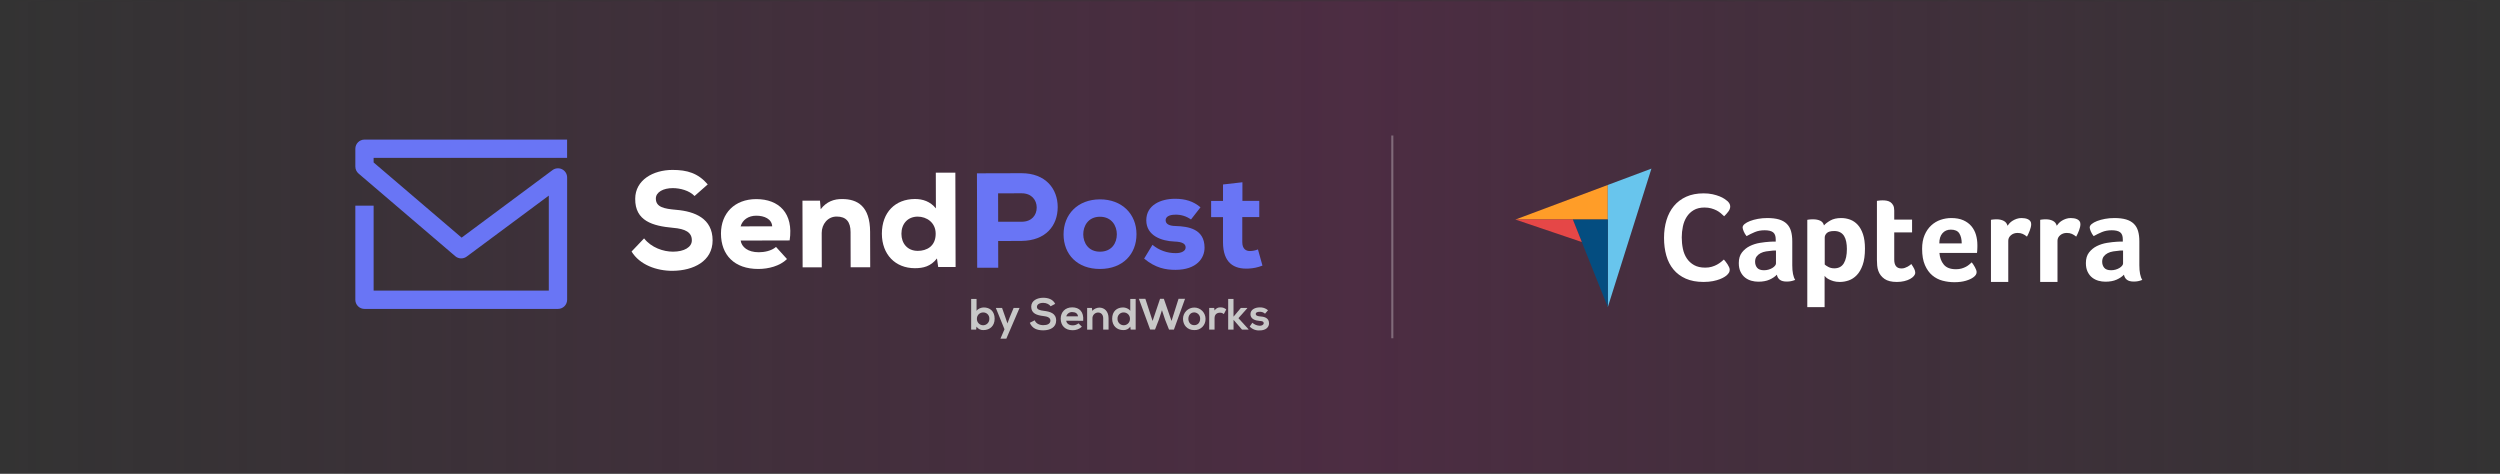 <svg width="591" height="112" viewBox="0 0 591 112" fill="none" xmlns="http://www.w3.org/2000/svg">
<rect x="0" y="0" width="591" height="112" fill="#333333" stroke="none"/>
<mask id="mask0_153_7" style="mask-type:alpha" maskUnits="userSpaceOnUse" x="0" y="0" width="591" height="112">
<rect width="591" height="112" fill="url(#paint0_linear_153_7)"/>
</mask>
<g mask="url(#mask0_153_7)">
<rect opacity="0.5" x="-1" width="593" height="112" fill="#662752"/>
</g>
<line x1="329.142" y1="32.035" x2="329.142" y2="79.965" stroke="white" stroke-opacity="0.3" stroke-width="0.489"/>
<path d="M358.242 51.901L371.825 51.902L380.084 51.904V43.722L358.242 51.901Z" fill="#FF9D28"/>
<path d="M380.084 43.722V72.609L390.399 39.86L380.084 43.722Z" fill="#68C5ED"/>
<path d="M380.084 51.905L371.824 51.903L380.084 72.609V51.905Z" fill="#044D80"/>
<path d="M358.242 51.901L373.942 57.217L371.825 51.903L358.242 51.901Z" fill="#E54747"/>
<path d="M501.892 59.22H501.469C501.329 59.22 501.188 59.229 501.049 59.251C500.547 59.291 500.049 59.351 499.559 59.43C499.066 59.511 498.63 59.65 498.25 59.851C497.868 60.051 497.557 60.314 497.316 60.635C497.077 60.955 496.955 61.366 496.955 61.868C496.955 62.43 497.117 62.907 497.437 63.298C497.758 63.688 498.3 63.885 499.062 63.885C499.443 63.885 499.804 63.835 500.146 63.734C500.487 63.634 500.788 63.503 501.049 63.342C501.309 63.182 501.516 63.007 501.667 62.816C501.817 62.626 501.892 62.451 501.892 62.289V59.22ZM505.743 62.711C505.743 64.296 505.975 65.45 506.436 66.172C506.075 66.311 505.739 66.412 505.428 66.473C505.116 66.533 504.789 66.562 504.45 66.562C503.728 66.562 503.18 66.423 502.809 66.141C502.436 65.862 502.203 65.46 502.103 64.937C501.661 65.4 501.078 65.79 500.356 66.112C499.634 66.433 498.75 66.593 497.708 66.593C497.165 66.593 496.625 66.518 496.082 66.369C495.54 66.219 495.048 65.974 494.608 65.634C494.166 65.294 493.805 64.839 493.525 64.269C493.243 63.698 493.104 63.003 493.104 62.183C493.104 61.163 493.349 60.334 493.842 59.693C494.332 59.054 494.949 58.548 495.691 58.177C496.434 57.809 497.237 57.554 498.099 57.413C498.962 57.274 499.756 57.183 500.478 57.143C500.719 57.123 500.952 57.114 501.184 57.114H501.831V56.566C501.831 55.794 501.626 55.246 501.215 54.921C500.802 54.597 500.136 54.435 499.213 54.435C498.35 54.435 497.582 54.576 496.911 54.856C496.237 55.137 495.58 55.458 494.94 55.819C494.658 55.477 494.432 55.103 494.262 54.69C494.093 54.279 494.006 53.973 494.006 53.773C494.006 53.491 494.162 53.221 494.473 52.96C494.783 52.699 495.21 52.464 495.752 52.252C496.293 52.041 496.916 51.871 497.617 51.74C498.319 51.611 499.062 51.545 499.844 51.545C500.929 51.545 501.846 51.655 502.599 51.875C503.352 52.098 503.963 52.439 504.434 52.901C504.905 53.362 505.241 53.939 505.442 54.63C505.643 55.323 505.743 56.13 505.743 57.052V62.711ZM486.211 53.367C486.331 53.188 486.491 52.989 486.692 52.769C486.893 52.551 487.138 52.352 487.429 52.173C487.721 51.993 488.041 51.845 488.393 51.725C488.744 51.605 489.12 51.545 489.522 51.545C489.761 51.545 490.018 51.564 490.288 51.605C490.56 51.645 490.811 51.719 491.041 51.829C491.273 51.939 491.458 52.088 491.599 52.277C491.738 52.466 491.809 52.699 491.809 52.978C491.809 53.416 491.699 53.917 491.479 54.485C491.257 55.054 491.035 55.539 490.815 55.938C490.473 55.659 490.134 55.442 489.792 55.292C489.45 55.141 489.051 55.066 488.587 55.066C487.966 55.066 487.445 55.248 487.024 55.61C486.602 55.971 486.391 56.403 486.391 56.907V66.651H482.299V51.966C482.4 51.947 482.519 51.926 482.66 51.906C482.779 51.887 482.92 51.871 483.081 51.862C483.241 51.85 483.432 51.846 483.652 51.846C484.295 51.846 484.852 51.97 485.324 52.219C485.795 52.468 486.09 52.85 486.211 53.367ZM474.574 53.367C474.694 53.188 474.854 52.989 475.055 52.769C475.256 52.551 475.503 52.352 475.793 52.173C476.084 51.993 476.404 51.845 476.756 51.725C477.107 51.605 477.483 51.545 477.885 51.545C478.126 51.545 478.381 51.564 478.653 51.605C478.923 51.645 479.174 51.719 479.404 51.829C479.635 51.939 479.821 52.088 479.961 52.277C480.1 52.466 480.172 52.699 480.172 52.978C480.172 53.416 480.062 53.917 479.842 54.485C479.62 55.054 479.4 55.539 479.178 55.938C478.838 55.659 478.496 55.442 478.155 55.292C477.813 55.141 477.414 55.066 476.95 55.066C476.329 55.066 475.808 55.248 475.387 55.61C474.966 55.971 474.754 56.403 474.754 56.907V66.651H470.662V51.966C470.762 51.947 470.882 51.926 471.023 51.906C471.142 51.887 471.284 51.871 471.444 51.862C471.604 51.85 471.795 51.846 472.017 51.846C472.658 51.846 473.216 51.97 473.687 52.219C474.157 52.468 474.454 52.85 474.574 53.367ZM463.75 57.535C463.75 56.571 463.563 55.788 463.19 55.187C462.816 54.586 462.144 54.284 461.177 54.284C460.349 54.284 459.689 54.57 459.195 55.141C458.699 55.713 458.454 56.512 458.454 57.535H463.75ZM462.377 63.644C462.881 63.644 463.323 63.59 463.708 63.478C464.09 63.368 464.431 63.233 464.734 63.072C465.035 62.912 465.298 62.737 465.52 62.545C465.74 62.354 465.943 62.179 466.122 62.019C466.363 62.32 466.616 62.706 466.878 63.176C467.139 63.649 467.27 64.036 467.27 64.337C467.27 64.777 467.02 65.178 466.518 65.539C466.097 65.862 465.499 66.138 464.729 66.367C463.955 66.599 463.047 66.713 462.003 66.713C461.059 66.713 460.133 66.593 459.219 66.352C458.307 66.112 457.494 65.689 456.782 65.088C456.069 64.487 455.492 63.678 455.052 62.665C454.61 61.651 454.388 60.374 454.388 58.828C454.388 57.564 454.586 56.477 454.977 55.562C455.367 54.651 455.888 53.892 456.543 53.29C457.193 52.688 457.93 52.248 458.753 51.966C459.575 51.687 460.418 51.545 461.281 51.545C462.405 51.545 463.358 51.721 464.14 52.072C464.923 52.424 465.56 52.895 466.053 53.487C466.543 54.078 466.898 54.755 467.12 55.517C467.34 56.28 467.452 57.083 467.452 57.924V58.347C467.452 58.507 467.446 58.677 467.436 58.859C467.427 59.038 467.415 59.216 467.406 59.386C467.396 59.555 467.38 59.691 467.361 59.791H458.482C458.563 60.895 458.905 61.812 459.509 62.545C460.111 63.279 461.069 63.644 462.377 63.644ZM444.037 64.036C443.896 63.634 443.805 63.214 443.765 62.771C443.724 62.33 443.705 61.889 443.705 61.447V47.482C443.844 47.463 443.996 47.442 444.156 47.423C444.295 47.403 444.448 47.388 444.608 47.376C444.768 47.366 444.929 47.363 445.089 47.363C445.409 47.363 445.732 47.392 446.052 47.451C446.372 47.513 446.664 47.633 446.927 47.812C447.185 47.994 447.397 48.239 447.558 48.55C447.718 48.862 447.797 49.268 447.797 49.77V51.906H452.013V54.946H447.797V61.364C447.797 62.763 448.37 63.462 449.513 63.462C449.794 63.462 450.059 63.418 450.31 63.327C450.561 63.236 450.787 63.138 450.987 63.026C451.188 62.916 451.364 62.8 451.515 62.681C451.665 62.561 451.771 62.47 451.831 62.41C452.132 62.852 452.362 63.235 452.524 63.557C452.684 63.879 452.763 64.182 452.763 64.466C452.763 64.728 452.659 64.987 452.446 65.24C452.236 65.493 451.941 65.727 451.561 65.939C451.179 66.153 450.717 66.325 450.175 66.456C449.634 66.587 449.042 66.653 448.399 66.653C447.156 66.653 446.187 66.413 445.494 65.931C444.803 65.45 444.317 64.817 444.037 64.036ZM436.604 58.859C436.604 58.256 436.553 57.695 436.453 57.174C436.353 56.651 436.189 56.201 435.959 55.819C435.729 55.438 435.42 55.141 435.032 54.931C434.643 54.72 434.17 54.614 433.61 54.614C432.772 54.614 432.189 54.776 431.859 55.097C431.531 55.417 431.365 55.768 431.365 56.151V62.53C431.526 62.69 431.809 62.881 432.218 63.101C432.627 63.323 433.1 63.433 433.641 63.433C434.658 63.433 435.405 63.032 435.886 62.229C436.365 61.426 436.604 60.303 436.604 58.859ZM431.186 53.29C431.506 52.91 432.006 52.524 432.685 52.132C433.365 51.74 434.226 51.545 435.266 51.545C436.007 51.545 436.712 51.671 437.382 51.922C438.052 52.173 438.646 52.578 439.167 53.14C439.686 53.702 440.101 54.445 440.412 55.367C440.723 56.29 440.877 57.425 440.877 58.768C440.877 60.334 440.696 61.623 440.337 62.636C439.976 63.649 439.513 64.452 438.941 65.043C438.372 65.636 437.737 66.051 437.036 66.292C436.337 66.533 435.637 66.653 434.936 66.653C434.357 66.653 433.851 66.587 433.421 66.458C432.99 66.326 432.626 66.182 432.327 66.022C432.025 65.862 431.795 65.701 431.635 65.539C431.477 65.379 431.377 65.269 431.336 65.209V72.607H427.244V51.966C427.345 51.947 427.466 51.926 427.607 51.906C427.729 51.887 427.87 51.871 428.032 51.862C428.194 51.85 428.385 51.846 428.607 51.846C429.275 51.846 429.84 51.956 430.306 52.177C430.771 52.398 431.064 52.769 431.186 53.29ZM419.84 59.22H419.419C419.278 59.22 419.137 59.229 418.996 59.251C418.495 59.291 417.999 59.351 417.507 59.43C417.016 59.511 416.58 59.65 416.198 59.851C415.818 60.051 415.507 60.314 415.265 60.635C415.024 60.955 414.905 61.366 414.905 61.868C414.905 62.43 415.065 62.907 415.385 63.298C415.708 63.688 416.248 63.885 417.011 63.885C417.391 63.885 417.754 63.835 418.095 63.734C418.435 63.634 418.736 63.503 418.996 63.342C419.257 63.182 419.463 63.007 419.614 62.816C419.765 62.626 419.84 62.451 419.84 62.289V59.22ZM423.693 62.711C423.693 64.296 423.922 65.45 424.383 66.172C424.023 66.311 423.687 66.412 423.376 66.473C423.066 66.533 422.739 66.562 422.398 66.562C421.676 66.562 421.13 66.423 420.759 66.141C420.386 65.862 420.151 65.46 420.05 64.937C419.608 65.4 419.028 65.79 418.306 66.112C417.584 66.433 416.7 66.593 415.657 66.593C415.115 66.593 414.573 66.518 414.032 66.369C413.49 66.219 412.997 65.974 412.558 65.634C412.115 65.294 411.755 64.839 411.473 64.269C411.191 63.698 411.052 63.003 411.052 62.183C411.052 61.163 411.297 60.334 411.789 59.693C412.281 59.054 412.897 58.548 413.64 58.177C414.381 57.809 415.184 57.554 416.047 57.413C416.91 57.274 417.703 57.183 418.425 57.143C418.666 57.123 418.902 57.114 419.133 57.114H419.78V56.566C419.78 55.794 419.574 55.246 419.163 54.921C418.751 54.597 418.083 54.435 417.161 54.435C416.298 54.435 415.53 54.576 414.858 54.856C414.187 55.137 413.53 55.458 412.888 55.819C412.606 55.477 412.38 55.103 412.21 54.69C412.04 54.279 411.955 53.973 411.955 53.773C411.955 53.491 412.11 53.221 412.421 52.96C412.731 52.699 413.16 52.464 413.7 52.252C414.242 52.041 414.864 51.871 415.567 51.74C416.269 51.611 417.011 51.545 417.794 51.545C418.877 51.545 419.795 51.655 420.549 51.875C421.299 52.098 421.911 52.439 422.384 52.901C422.855 53.362 423.191 53.939 423.392 54.63C423.592 55.323 423.693 56.13 423.693 57.052V62.711ZM408.276 65.005C408.157 65.124 407.956 65.275 407.678 65.454C407.398 65.634 407.033 65.813 406.585 65.993C406.136 66.172 405.587 66.326 404.941 66.456C404.292 66.585 403.549 66.651 402.712 66.651C401.096 66.651 399.7 66.39 398.523 65.873C397.346 65.354 396.373 64.63 395.606 63.704C394.838 62.777 394.275 61.679 393.916 60.413C393.557 59.146 393.377 57.755 393.377 56.239C393.377 54.724 393.572 53.323 393.96 52.037C394.35 50.75 394.933 49.638 395.711 48.7C396.488 47.764 397.461 47.031 398.627 46.502C399.795 45.975 401.165 45.709 402.741 45.709C403.518 45.709 404.221 45.78 404.85 45.919C405.478 46.058 406.028 46.224 406.497 46.413C406.964 46.602 407.354 46.801 407.663 47.011C407.972 47.219 408.205 47.395 408.365 47.534C408.545 47.694 408.699 47.884 408.83 48.102C408.96 48.322 409.024 48.561 409.024 48.82C409.024 49.219 408.875 49.619 408.575 50.017C408.276 50.416 407.946 50.785 407.587 51.125C407.348 50.885 407.08 50.64 406.78 50.391C406.481 50.142 406.147 49.922 405.779 49.733C405.408 49.544 404.989 49.383 404.52 49.254C404.053 49.125 403.53 49.059 402.951 49.059C401.934 49.059 401.08 49.264 400.394 49.673C399.704 50.082 399.15 50.615 398.733 51.273C398.313 51.931 398.013 52.684 397.836 53.532C397.657 54.381 397.566 55.244 397.566 56.12C397.566 57.058 397.657 57.956 397.836 58.812C398.013 59.67 398.322 60.428 398.762 61.086C399.201 61.744 399.774 62.273 400.482 62.671C401.191 63.071 402.073 63.269 403.131 63.269C403.688 63.269 404.202 63.2 404.671 63.061C405.138 62.922 405.553 62.752 405.912 62.551C406.271 62.352 406.585 62.144 406.854 61.924C407.124 61.704 407.348 61.515 407.527 61.355C407.647 61.495 407.786 61.665 407.946 61.864C408.106 62.065 408.257 62.275 408.394 62.492C408.535 62.711 408.654 62.931 408.755 63.15C408.854 63.37 408.903 63.568 408.903 63.748C408.903 64.008 408.854 64.226 408.755 64.406C408.654 64.586 408.494 64.786 408.276 65.005Z" fill="white"/>
<path d="M164.193 46.338C162.947 45.034 160.775 44.466 159.022 44.472C156.822 44.472 155.04 45.406 155.042 46.938C155.042 48.976 156.995 49.354 159.864 49.602C164.268 49.974 168.449 51.653 168.461 56.812C168.461 61.786 163.887 63.966 159.071 64.021C155.216 64.064 151.193 62.579 149.304 59.456L152.26 56.353C153.99 58.551 156.828 59.499 159.094 59.494C161.739 59.494 163.555 58.429 163.55 56.835C163.579 54.955 162.076 54.095 159.045 53.85C154.324 53.414 150.105 52.247 150.163 46.984C150.183 42.551 154.388 40.181 158.979 40.169C162.439 40.169 165.009 40.919 167.31 43.592L164.193 46.338Z" fill="white"/>
<path d="M175.091 56.867C175.319 58.395 176.79 59.635 179.373 59.63C180.616 59.63 182.338 59.341 183.451 58.375L186.047 61.239C184.36 62.903 181.652 63.577 179.293 63.583C173.586 63.598 170.451 60.258 170.437 55.22C170.437 50.436 173.638 47.082 178.771 47.068C184.129 47.068 187.644 50.393 186.672 56.838L175.091 56.867ZM182.546 53.498C182.445 51.768 180.688 50.984 178.777 50.99C176.928 50.99 175.526 51.956 175.082 53.519L182.546 53.498Z" fill="white"/>
<path d="M201.094 63.176L201.074 54.854C201.074 52.431 200.013 51.191 197.812 51.194C195.675 51.168 194.245 53.023 194.251 55.064L194.268 63.194H189.741L189.7 47.442H193.844L194.011 49.461C195.407 47.638 197.184 47.027 199.107 47.056C202.646 47.056 205.679 48.697 205.694 54.819L205.717 63.182L201.094 63.176Z" fill="white"/>
<path d="M225.846 40.824L225.903 63.113H221.788L221.5 61.094C220.038 62.98 218.253 63.401 216.277 63.401C211.663 63.401 208.491 60.169 208.474 55.258C208.474 50.156 211.675 47.056 216.297 47.044C218.149 47.044 219.902 47.621 221.246 49.262L221.226 40.812L225.846 40.824ZM213.096 55.269C213.096 57.533 214.509 59.306 216.964 59.306C219.037 59.306 221.203 58.245 221.194 55.246C221.194 52.599 219.049 51.209 216.943 51.209C214.584 51.217 213.091 52.91 213.096 55.269Z" fill="white"/>
<path d="M235.965 56.979L235.982 63.295H231.008L230.95 40.974L241.473 40.945C247.183 40.945 250.029 44.622 250.041 48.928C250.041 53.392 247.192 56.875 241.514 56.953L235.965 56.979ZM235.965 52.42H241.514C243.907 52.42 245.081 50.848 245.078 49.063C245.075 47.278 243.858 45.686 241.496 45.692L235.948 45.706L235.965 52.42Z" fill="#6975F5"/>
<path d="M251.425 55.41C251.425 50.658 254.784 47.142 260.016 47.128C265.247 47.114 268.667 50.614 268.667 55.364C268.667 60.114 265.405 63.569 260.047 63.583C254.689 63.597 251.436 60.16 251.425 55.41ZM264.021 55.376C264.021 53.4 262.799 51.234 260.024 51.24C257.25 51.246 256.076 53.42 256.082 55.396C256.088 57.371 257.27 59.508 260.045 59.499C262.819 59.491 264.027 57.449 264.021 55.376Z" fill="#6975F5"/>
<path d="M281.549 51.889C280.466 51.106 279.151 50.706 277.815 50.753C276.318 50.753 275.554 51.301 275.557 52.065C275.557 52.93 276.356 53.403 277.887 53.429C280.981 53.518 284.713 54.147 284.756 58.484C284.794 61.034 282.887 63.782 277.881 63.793C275.554 63.793 273.16 63.361 270.476 61.135L272.445 57.876C273.98 59.16 275.923 59.857 277.924 59.84C279.263 59.869 280.315 59.324 280.281 58.496C280.281 57.761 279.735 57.158 277.599 57.097C274.663 56.979 270.992 55.776 270.983 52.077C270.983 48.506 274.351 46.998 277.763 46.989C280.188 46.989 282.135 47.584 283.796 49.008L281.549 51.889Z" fill="#6975F5"/>
<path d="M293.707 43.088V47.488H297.693V51.315H293.676V57.244C293.676 58.902 294.607 59.346 295.467 59.346C296.124 59.343 296.775 59.211 297.381 58.957L298.443 62.781C297.387 63.209 296.265 63.449 295.126 63.491C291.715 63.661 289.128 62.167 289.116 57.259V51.327H286.311V47.5H289.119V43.61L293.707 43.088Z" fill="#6975F5"/>
<path d="M131.897 73.027H86.163C85.879 73.028 85.597 72.972 85.335 72.863C85.072 72.755 84.834 72.596 84.633 72.395C84.432 72.194 84.272 71.955 84.164 71.692C84.055 71.43 84 71.148 84 70.864V48.616H88.326V68.701H129.737V46.24L110.321 60.659C109.928 60.951 109.447 61.101 108.958 61.084C108.468 61.067 107.999 60.885 107.627 60.566L84.758 41.023C84.521 40.819 84.331 40.567 84.201 40.283C84.07 40 84.003 39.691 84.003 39.379V35.163C84.003 34.589 84.231 34.039 84.636 33.633C85.042 33.228 85.592 33 86.166 33H134.06V37.326H88.323V38.404L109.124 56.177L130.608 40.218C130.929 39.977 131.312 39.83 131.712 39.794C132.112 39.758 132.514 39.834 132.873 40.014C133.232 40.194 133.534 40.47 133.746 40.811C133.957 41.153 134.069 41.547 134.069 41.949V70.864C134.069 71.149 134.012 71.431 133.903 71.694C133.794 71.957 133.634 72.196 133.432 72.397C133.23 72.598 132.991 72.757 132.727 72.865C132.464 72.973 132.182 73.028 131.897 73.027Z" fill="#6975F5"/>
<path d="M230.858 70.663V73.498C231.146 72.967 232.011 72.679 232.539 72.679C234.036 72.679 235.134 73.59 235.134 75.355C235.134 77.039 234.001 78.034 232.496 78.034C232.173 78.052 231.852 77.986 231.563 77.842C231.274 77.698 231.027 77.482 230.846 77.215L230.762 77.918H229.58V70.663H230.858ZM230.941 75.355C230.932 75.553 230.964 75.751 231.034 75.937C231.104 76.123 231.21 76.293 231.348 76.437C231.485 76.58 231.65 76.694 231.833 76.772C232.015 76.85 232.212 76.891 232.411 76.891C232.609 76.891 232.806 76.85 232.988 76.772C233.171 76.694 233.336 76.58 233.473 76.437C233.611 76.293 233.717 76.123 233.787 75.937C233.857 75.751 233.889 75.553 233.88 75.355C233.891 75.16 233.862 74.965 233.794 74.782C233.726 74.6 233.621 74.433 233.486 74.292C233.35 74.152 233.187 74.041 233.007 73.967C232.827 73.893 232.633 73.857 232.438 73.861C232.24 73.856 232.044 73.892 231.86 73.965C231.677 74.038 231.51 74.148 231.37 74.288C231.23 74.427 231.12 74.594 231.046 74.777C230.973 74.961 230.937 75.157 230.941 75.355V75.355Z" fill="#C8C8C8"/>
<path d="M241.02 72.802L237.897 80.058H236.507L237.462 77.838L235.417 72.802H236.891L237.669 75.014L238.157 76.456L238.684 75.043L239.619 72.802H241.02Z" fill="#C8C8C8"/>
<path d="M248.362 72.407C248.111 71.992 247.428 71.597 246.632 71.597C245.614 71.597 245.127 72.024 245.127 72.563C245.127 73.198 245.874 73.373 246.747 73.477C248.261 73.665 249.674 74.054 249.674 75.784C249.674 77.402 248.232 78.091 246.62 78.091C245.138 78.091 243.996 77.636 243.448 76.306L244.602 75.715C244.922 76.514 245.755 76.869 246.646 76.869C247.537 76.869 248.316 76.58 248.316 75.778C248.316 75.092 247.601 74.812 246.635 74.709C245.15 74.533 243.78 74.132 243.78 72.508C243.78 71.012 245.254 70.4 246.594 70.389C247.725 70.389 248.902 70.712 249.447 71.831L248.362 72.407Z" fill="#C8C8C8"/>
<path d="M252.056 75.825C252.14 76.456 252.691 76.915 253.582 76.915C254.082 76.923 254.568 76.753 254.955 76.436L255.762 77.235C255.164 77.787 254.375 78.085 253.562 78.066C251.797 78.066 250.75 76.975 250.75 75.338C250.75 73.78 251.808 72.658 253.469 72.658C255.182 72.658 256.252 73.717 256.065 75.831L252.056 75.825ZM254.839 74.775C254.756 74.112 254.237 73.78 253.51 73.78C253.191 73.754 252.874 73.838 252.611 74.02C252.348 74.201 252.156 74.468 252.068 74.775H254.839Z" fill="#C8C8C8"/>
<path d="M260.798 77.918V75.248C260.798 74.469 260.374 73.878 259.564 73.878C259.382 73.883 259.203 73.924 259.037 74C258.872 74.076 258.723 74.184 258.601 74.319C258.478 74.454 258.385 74.612 258.325 74.784C258.266 74.956 258.242 75.139 258.254 75.32V77.936H257V72.791H258.13L258.214 73.486C258.426 73.249 258.685 73.059 258.975 72.927C259.264 72.795 259.577 72.724 259.895 72.719C261.101 72.719 262.064 73.622 262.064 75.231V77.918H260.798Z" fill="#C8C8C8"/>
<path d="M268.471 70.663V77.918H267.286L267.205 77.215C267.024 77.483 266.777 77.699 266.487 77.842C266.197 77.986 265.876 78.052 265.553 78.034C264.047 78.034 262.917 77.039 262.917 75.355C262.917 73.59 264.027 72.679 265.512 72.679C266.055 72.679 266.894 72.967 267.197 73.498V70.663H268.471ZM264.183 75.355C264.174 75.553 264.206 75.751 264.276 75.937C264.345 76.123 264.452 76.293 264.59 76.437C264.727 76.58 264.892 76.694 265.074 76.772C265.257 76.85 265.454 76.891 265.652 76.891C265.851 76.891 266.047 76.85 266.23 76.772C266.413 76.694 266.578 76.58 266.715 76.437C266.852 76.293 266.959 76.123 267.029 75.937C267.099 75.751 267.13 75.553 267.122 75.355C267.126 75.158 267.09 74.963 267.017 74.78C266.944 74.597 266.835 74.431 266.697 74.292C266.558 74.153 266.393 74.043 266.21 73.969C266.028 73.894 265.833 73.858 265.636 73.861C265.44 73.855 265.245 73.889 265.063 73.963C264.881 74.036 264.717 74.146 264.58 74.287C264.443 74.428 264.337 74.595 264.269 74.779C264.2 74.963 264.171 75.159 264.183 75.355V75.355Z" fill="#C8C8C8"/>
<path d="M277.512 77.918H276.358L275.456 75.637L274.686 73.33L273.93 75.637L273.048 77.898H271.894L269.227 70.634H270.761L272.474 75.876L274.239 70.634H275.133L276.949 75.876L278.608 70.634H280.145L277.512 77.918Z" fill="#C8C8C8"/>
<path d="M284.987 75.366C285.003 75.721 284.945 76.075 284.816 76.406C284.688 76.736 284.492 77.037 284.241 77.288C283.99 77.539 283.689 77.735 283.358 77.863C283.028 77.992 282.674 78.05 282.319 78.034C280.658 78.034 279.663 76.84 279.663 75.366C279.663 74.66 279.944 73.983 280.443 73.484C280.942 72.985 281.619 72.704 282.325 72.704C283.031 72.704 283.708 72.985 284.207 73.484C284.706 73.983 284.987 74.66 284.987 75.366V75.366ZM280.929 75.366C280.929 76.145 281.396 76.871 282.319 76.871C283.242 76.871 283.712 76.145 283.712 75.366C283.722 75.175 283.694 74.983 283.629 74.802C283.564 74.622 283.464 74.456 283.334 74.315C283.204 74.174 283.048 74.06 282.874 73.98C282.699 73.9 282.511 73.856 282.319 73.849C281.405 73.849 280.929 74.599 280.929 75.366V75.366Z" fill="#C8C8C8"/>
<path d="M287.035 72.802L287.127 73.394C287.274 73.149 287.488 72.95 287.743 72.822C287.998 72.693 288.285 72.639 288.569 72.667C289.054 72.659 289.524 72.833 289.887 73.154L289.31 74.256C289.188 74.143 289.044 74.055 288.888 73.999C288.732 73.942 288.565 73.916 288.399 73.924C287.733 73.924 287.121 74.276 287.121 75.222V77.918H285.855V72.802H287.035Z" fill="#C8C8C8"/>
<path d="M291.602 70.663V74.859L293.332 72.803H294.849V72.875L292.761 75.211L295.138 77.826V77.918H293.612L291.611 75.612V77.918H290.342V70.663H291.602Z" fill="#C8C8C8"/>
<path d="M299.054 74.161C298.884 74.004 298.684 73.883 298.467 73.805C298.249 73.727 298.018 73.693 297.788 73.705C297.185 73.705 296.853 73.893 296.853 74.213C296.853 74.533 297.142 74.732 297.808 74.789C298.774 74.85 300 75.078 300 76.427C300 77.333 299.261 78.112 297.799 78.112C297.362 78.142 296.923 78.076 296.514 77.918C296.105 77.76 295.735 77.514 295.432 77.197L296.055 76.295C296.541 76.732 297.166 76.985 297.819 77.01C298.295 77.01 298.742 76.771 298.742 76.399C298.742 76.027 298.454 75.9 297.724 75.859C296.761 75.784 295.608 75.433 295.608 74.27C295.608 73.108 296.833 72.67 297.768 72.67C298.128 72.646 298.489 72.693 298.831 72.809C299.173 72.925 299.489 73.107 299.76 73.345L299.054 74.161Z" fill="#C8C8C8"/>
<defs>
<linearGradient id="paint0_linear_153_7" x1="4.40329e-06" y1="56" x2="591" y2="56" gradientUnits="userSpaceOnUse">
<stop stop-color="#0A021D" stop-opacity="0"/>
<stop offset="0.542" stop-color="#0A021D"/>
<stop offset="1" stop-color="#0A021D" stop-opacity="0"/>
</linearGradient>
</defs>
</svg>

